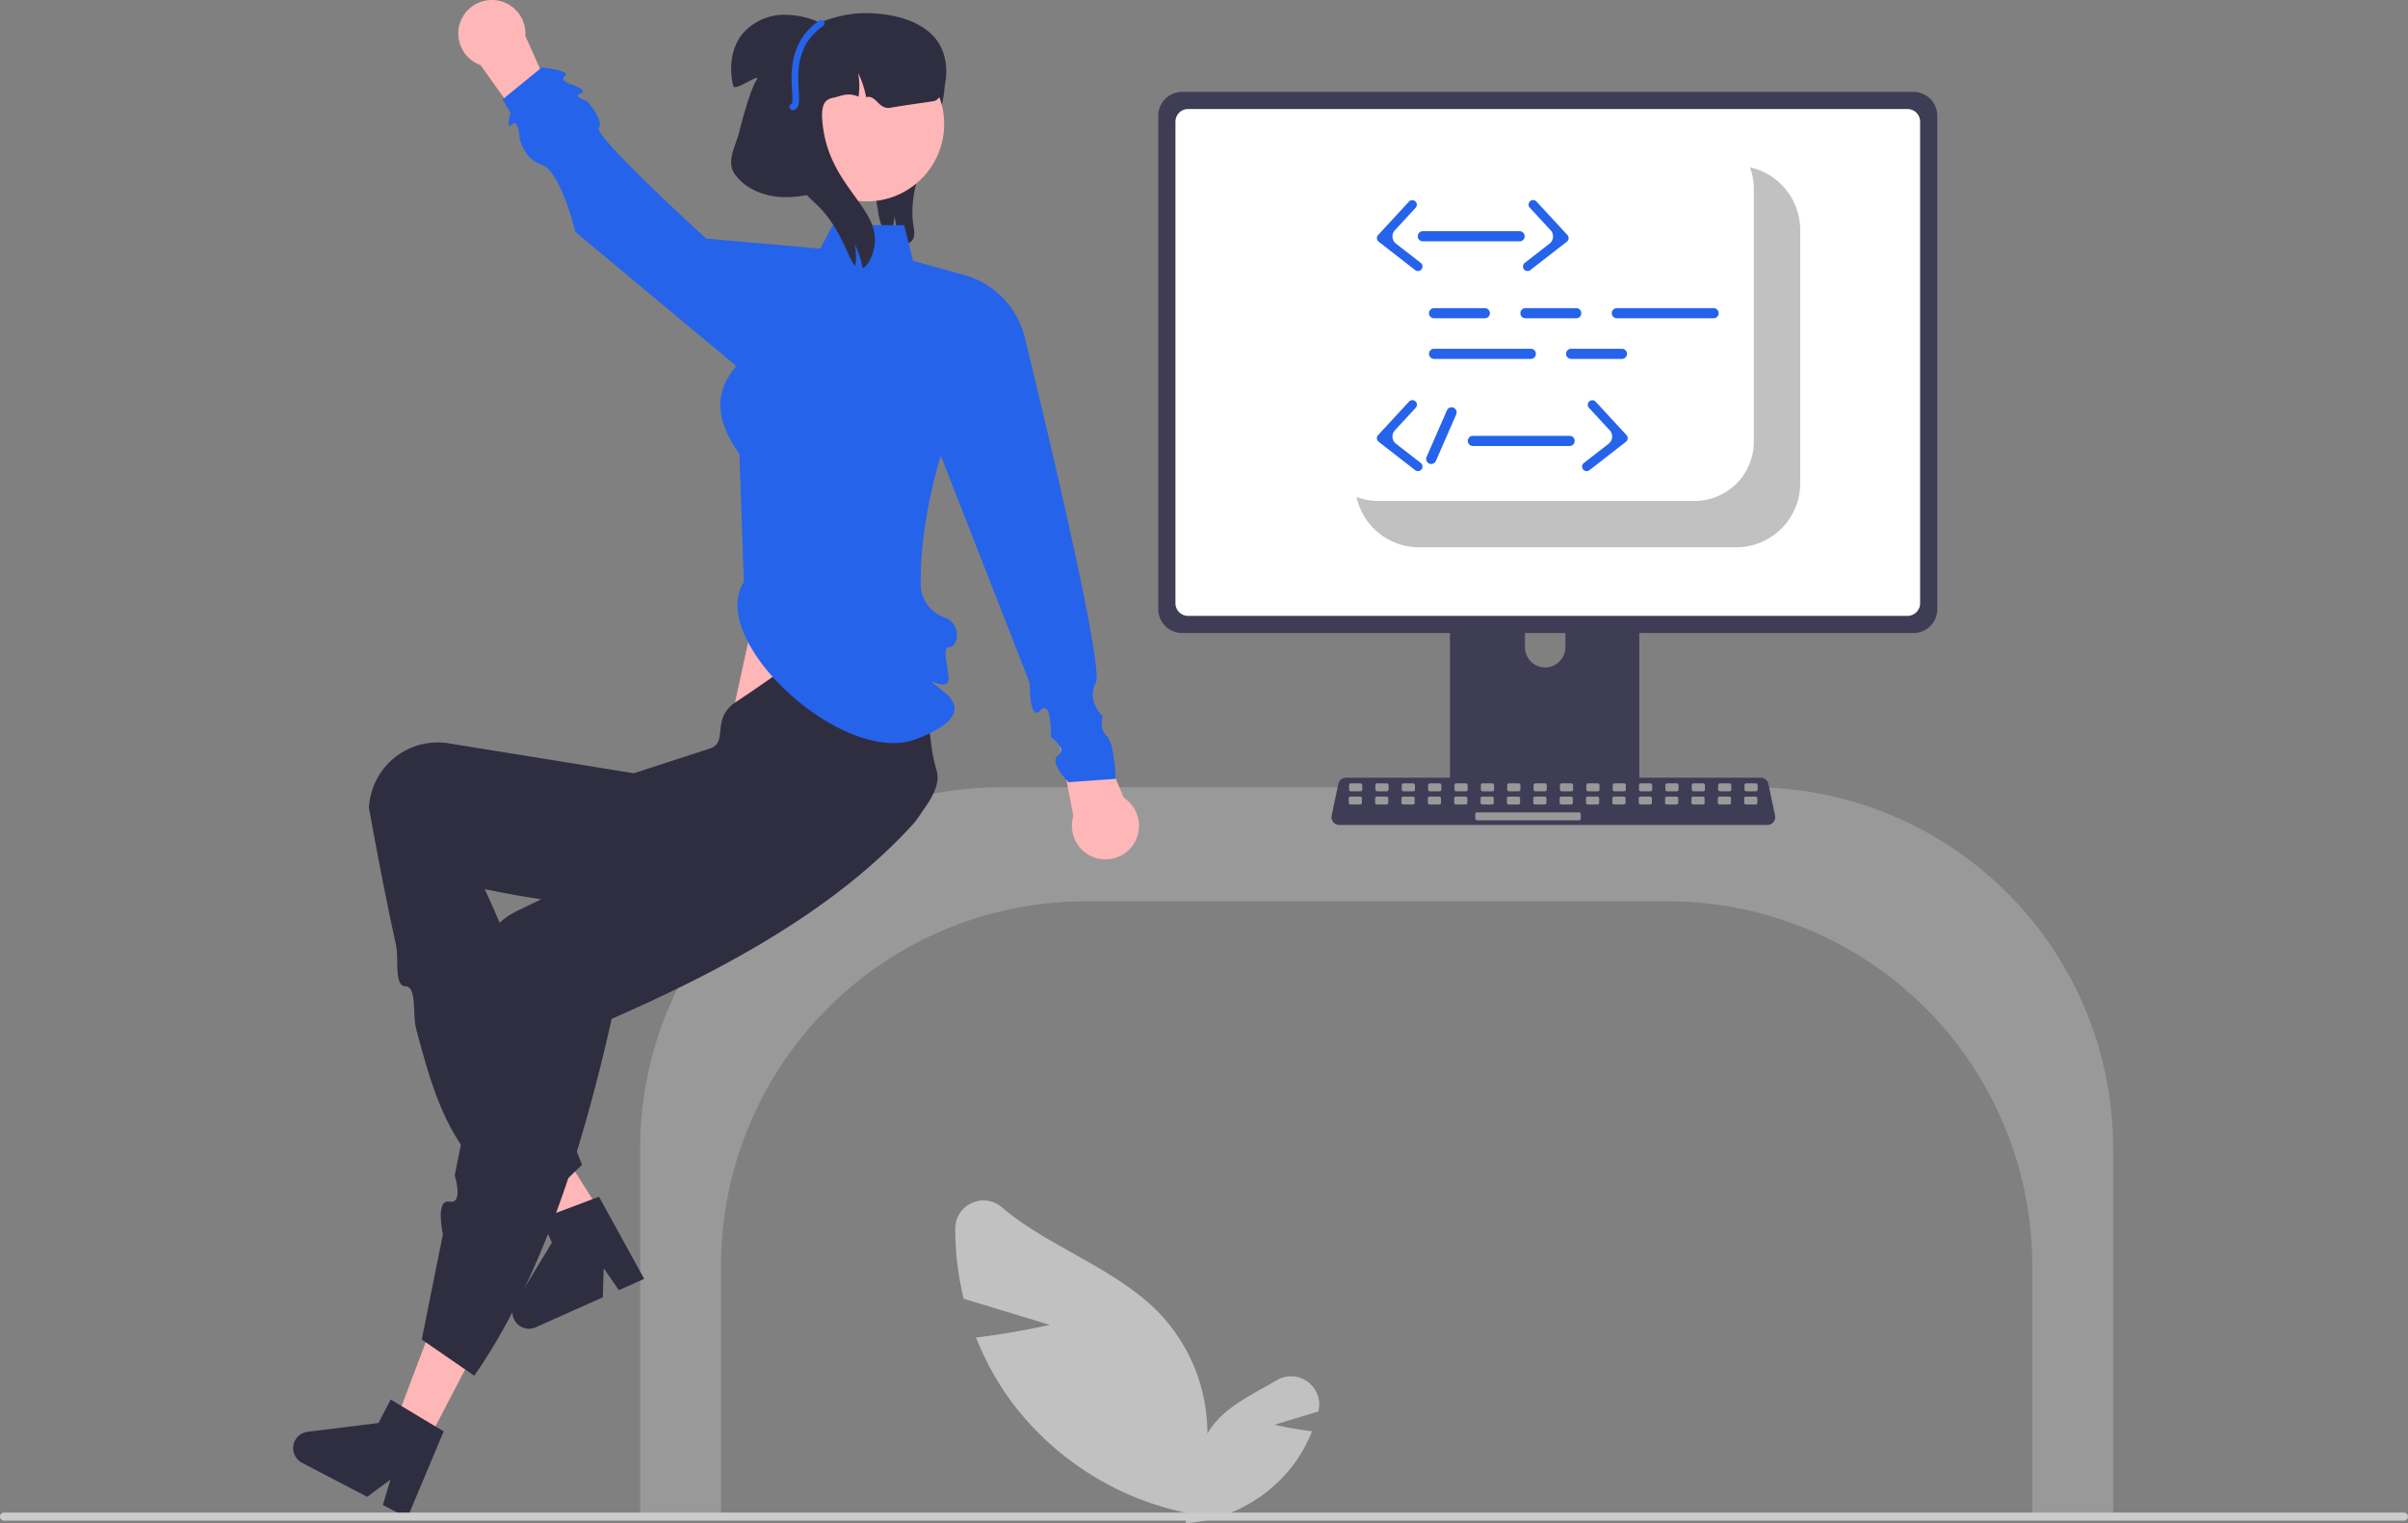 <svg xmlns="http://www.w3.org/2000/svg" data-name="Layer 1" width="717.67" height="453.964"
    viewBox="0 0 717.67 453.964" xmlns:xlink="http://www.w3.org/1999/xlink">
    <rect x="0" y="0" width="717.67" height="453.964" fill="#808080" stroke="none"/>
    <path
        d="M527.601,309.438a3.827,3.827,0,0,1-4.314,1.257,5.829,5.829,0,0,1-.679-.248,28.826,28.826,0,0,0-.367-7.989,21.362,21.362,0,0,1-1.64,6.57,8.911,8.911,0,0,1-1.76-2.513,22.425,22.425,0,0,1-1.603-6.046c-1.204-7.088-2.393-14.462-.428-21.389,2.879-10.119,11.957-17.393,15.749-27.211l1.868-1.677c3.198,5.445,3.339,12.212,2.036,18.387-1.297,6.187-3.909,11.994-5.975,17.96s-3.613,12.313-2.655,18.556C528.054,306.566,528.39,308.181,527.601,309.438Z"
        transform="translate(-255.615 -237.961)" fill="#2f2e41" />
    <polygon points="230.469 157.098 218.295 212.779 271.469 230.098 263.65 157.098 230.469 157.098" fill="#ffb6b6" />
    <path
        d="M861.314,690.559h24.096V580.09A107.653,107.653,0,0,0,777.879,472.559H553.94A107.653,107.653,0,0,0,446.41,580.09V690.559h24.096V615.09A108.654,108.654,0,0,1,579.036,506.559H752.783A108.654,108.654,0,0,1,861.314,615.09Z"
        transform="translate(-255.615 -237.961)" fill="#999999" />
    <path
        d="M568.509,632.767l-25.68-7.775a88.484,88.484,0,0,1-2.509-20.963,8.399,8.399,0,0,1,13.815-6.355c13.773,11.814,33.948,18.118,46.968,31.58a52.073,52.073,0,0,1,13.888,42.946l5.621,18.181a87.259,87.259,0,0,1-63.977-35.285,84.287,84.287,0,0,1-10.122-18.565C557.405,635.296,568.509,632.767,568.509,632.767Z"
        transform="translate(-255.615 -237.961)" fill="#c1c1c1" />
    <path
        d="M635.438,662.54l13.098-3.966q.025-.104.05-.209a8.409,8.409,0,0,0-12.483-9.094c-5.946,3.532-12.548,6.573-17.289,11.476a26.559,26.559,0,0,0-7.083,21.904l-2.867,9.273a44.505,44.505,0,0,0,32.63-17.996,42.989,42.989,0,0,0,5.162-9.469C641.101,663.83,635.438,662.54,635.438,662.54Z"
        transform="translate(-255.615 -237.961)" fill="#c1c1c1" />
    <path
        d="M741.463,391.091H690.458a2.721,2.721,0,0,0-2.717,2.724v80.574h56.447V393.815A2.723,2.723,0,0,0,741.463,391.091Zm-25.331,45.781a6.051,6.051,0,0,1-6.023-6.023v-9.293a6.023,6.023,0,0,1,12.046,0v9.293a6.051,6.051,0,0,1-6.023,6.023Z"
        transform="translate(-255.615 -237.961)" fill="#3f3d56" />
    <path
        d="M825.924,265.347H607.895a7.078,7.078,0,0,0-7.066,7.066V419.54a7.073,7.073,0,0,0,7.066,7.066h218.029a7.073,7.073,0,0,0,7.066-7.066V272.413A7.078,7.078,0,0,0,825.924,265.347Z"
        transform="translate(-255.615 -237.961)" fill="#3f3d56" />
    <path
        d="M824.104,270.45H609.717a3.787,3.787,0,0,0-3.779,3.787V417.718a3.786,3.786,0,0,0,3.779,3.779H824.104a3.786,3.786,0,0,0,3.779-3.779V274.237A3.787,3.787,0,0,0,824.104,270.45Z"
        transform="translate(-255.615 -237.961)" fill="#fff" />
    <path
        d="M687.565,471.812v7.774a1.523,1.523,0,0,0,1.52,1.52h53.758a1.527,1.527,0,0,0,1.52-1.52V471.812Z"
        transform="translate(-255.615 -237.961)" fill="#3f3d56" />
    <path
        d="M782.345,483.811H654.796a2.346,2.346,0,0,1-2.296-2.83l1.979-9.4a2.356,2.356,0,0,1,2.296-1.863H780.366a2.356,2.356,0,0,1,2.296,1.863l1.979,9.4a2.346,2.346,0,0,1-2.296,2.83Z"
        transform="translate(-255.615 -237.961)" fill="#3f3d56" />
    <rect x="402.066" y="233.45" width="3.928" height="2.357" rx="0.488" fill="#999999" />
    <rect x="409.923" y="233.45" width="3.928" height="2.357" rx="0.488" fill="#999999" />
    <rect x="417.779" y="233.45" width="3.928" height="2.357" rx="0.488" fill="#999999" />
    <rect x="425.636" y="233.45" width="3.928" height="2.357" rx="0.488" fill="#999999" />
    <rect x="433.493" y="233.45" width="3.928" height="2.357" rx="0.488" fill="#999999" />
    <rect x="441.35" y="233.45" width="3.928" height="2.357" rx="0.488" fill="#999999" />
    <rect x="449.207" y="233.45" width="3.928" height="2.357" rx="0.488" fill="#999999" />
    <rect x="457.063" y="233.45" width="3.928" height="2.357" rx="0.488" fill="#999999" />
    <rect x="464.92" y="233.45" width="3.928" height="2.357" rx="0.488" fill="#999999" />
    <rect x="472.777" y="233.45" width="3.928" height="2.357" rx="0.488" fill="#999999" />
    <rect x="480.634" y="233.45" width="3.928" height="2.357" rx="0.488" fill="#999999" />
    <rect x="488.49" y="233.45" width="3.928" height="2.357" rx="0.488" fill="#999999" />
    <rect x="496.347" y="233.45" width="3.928" height="2.357" rx="0.488" fill="#999999" />
    <rect x="504.204" y="233.45" width="3.928" height="2.357" rx="0.488" fill="#999999" />
    <rect x="512.061" y="233.45" width="3.928" height="2.357" rx="0.488" fill="#999999" />
    <rect x="519.917" y="233.45" width="3.928" height="2.357" rx="0.488" fill="#999999" />
    <rect x="401.973" y="237.378" width="3.928" height="2.357" rx="0.488" fill="#999999" />
    <rect x="409.83" y="237.378" width="3.928" height="2.357" rx="0.488" fill="#999999" />
    <rect x="417.687" y="237.378" width="3.928" height="2.357" rx="0.488" fill="#999999" />
    <rect x="425.543" y="237.378" width="3.928" height="2.357" rx="0.488" fill="#999999" />
    <rect x="433.4" y="237.378" width="3.928" height="2.357" rx="0.488" fill="#999999" />
    <rect x="441.257" y="237.378" width="3.928" height="2.357" rx="0.488" fill="#999999" />
    <rect x="449.114" y="237.378" width="3.928" height="2.357" rx="0.488" fill="#999999" />
    <rect x="456.97" y="237.378" width="3.928" height="2.357" rx="0.488" fill="#999999" />
    <rect x="464.827" y="237.378" width="3.928" height="2.357" rx="0.488" fill="#999999" />
    <rect x="472.684" y="237.378" width="3.928" height="2.357" rx="0.488" fill="#999999" />
    <rect x="480.541" y="237.378" width="3.928" height="2.357" rx="0.488" fill="#999999" />
    <rect x="488.398" y="237.378" width="3.928" height="2.357" rx="0.488" fill="#999999" />
    <rect x="496.254" y="237.378" width="3.928" height="2.357" rx="0.488" fill="#999999" />
    <rect x="504.111" y="237.378" width="3.928" height="2.357" rx="0.488" fill="#999999" />
    <rect x="511.968" y="237.378" width="3.928" height="2.357" rx="0.488" fill="#999999" />
    <rect x="519.825" y="237.378" width="3.928" height="2.357" rx="0.488" fill="#999999" />
    <rect x="439.686" y="242.092" width="31.427" height="2.357" rx="0.488" fill="#999999" />
    <path
        d="M792.138,306.469v75.52a19.073,19.073,0,0,1-19.07,19.07h-94.52a19.081,19.081,0,0,1-17.51-11.49,17.984,17.984,0,0,1-1.13-3.51,17.367,17.367,0,0,0,6.3,1.17h94.52a17.605,17.605,0,0,0,17.58-17.58v-75.52a17.368,17.368,0,0,0-1.17-6.3,17.988,17.988,0,0,1,3.51,1.13A19.081,19.081,0,0,1,792.138,306.469Z"
        transform="translate(-255.615 -237.961)" fill="#c1c1c1" />
    <polygon points="183.897 368.973 174.522 374.778 146.903 340.828 160.739 332.262 183.897 368.973" fill="#ffb6b6" />
    <path
        d="M447.605,619.06l-7.541,3.367-4.524-6.519-.269,8.659-20.001,8.929a4.924,4.924,0,0,1-6.214-7.056l11.048-18.162-3.213-7.198,17.248-6.497Z"
        transform="translate(-255.615 -237.961)" fill="#2f2e41" />
    <path
        d="M413.25,600.403l15.834-15.344c-11.764-29.029-12.704-47.022-29.012-82.131,38.693,7.914,66.356,7.433,98.356.337,10.833-2.365,38.786-23.956,36.487-35.027q-.161-.776-.381-1.538c-3.435-11.711-1.016-29.646-8.451-42.642-13.755-5.186-34.653,12.326-51,23-7.883,5.147-2.112,12.161-8,14l-22.569,7.326-55.373-8.943a20.511,20.511,0,0,0-23.376,17.359q-.141.902-.204,1.813c2.548,14.103,5.204,27.837,8.063,40.873.923,4.208-.635,12.275,2.836,12.395s2.073,8.464,3.154,12.543C386.269,569.54,390.477,581.694,413.25,600.403Z"
        transform="translate(-255.615 -237.961)" fill="#2f2e41" />
    <polygon points="127.329 429.745 117.562 424.647 133.015 383.711 147.43 391.235 127.329 429.745" fill="#ffb6b6" />
    <path
        d="M381.316,637.145l15.661,10.783c19.195-27.76,31.658-64.854,40.939-106.36,36.139-15.765,67.761-33.801,89.796-57.993a20.915,20.915,0,0,0-1.209-29.095q-.578-.542-1.196-1.039c-9.545-7.603-30.743-3.228-44.292-9.583l-24.204,33.5,2.782,7.803-8.42,4.099-7.109,3.461-8.138,3.962L409.248,509.669a20.484,20.484,0,0,0-9.089,27.629q.404.818.878,1.6l-9.908,49.36s2.726,8.593-1.563,7.789-1.952,9.725-1.952,9.725Z"
        transform="translate(-255.615 -237.961)" fill="#2f2e41" />
    <path
        d="M377.029,690.267l-7.321-3.821,2.301-7.594-6.955,5.165-19.418-10.135a4.924,4.924,0,0,1,1.673-9.252l21.096-2.616,3.647-6.988,15.802,9.486Z"
        transform="translate(-255.615 -237.961)" fill="#2f2e41" />
    <path d="M590.506,475.665l-11.423-27.606-9,5,5.435,28.082a10.001,10.001,0,1,0,14.988-5.476Z"
        transform="translate(-255.615 -237.961)" fill="#ffb6b6" />
    <path
        d="M398.823,257.368l17.381,24.3,7.633-6.909L412.18,248.638a10.001,10.001,0,1,0-13.357,8.73Z"
        transform="translate(-255.615 -237.961)" fill="#ffb6b6" />
    <path
        d="M477.312,411.382c-11.274,17.486,30.028,55.586,51.772,46.677,3.807-1.56,16.904-6.713,7.952-13.856s1.038.851,1.274-3.799c.158-3.109-2.249-9.929.262-9.637s3.953-6.971-1.517-8.822a10.618,10.618,0,0,1-7-9c-.523-19.167,5.968-39.177,5.968-39.177l26.498,67.735s-.196,11.719,3.183,8.137,3.133,8.009,3.133,8.009,5.025,3.507,2.135,5.458,3.111,7.952,3.111,7.952l14-1s-.219-10.4-2.61-12.7-1.216-5.919-1.216-5.919-4.928-4.584-2.051-9.983-20.951-101.961-20.951-101.961a25.72,25.72,0,0,0-18.366-19.62l-15.121-4.163-2.685-10.653H503.792l-3.709,7-34-3s-33.643-30.61-32-33-3.573-7.986-3.573-7.986-4.454-1.458-1.941-2.236-2.237-2.578-2.237-2.578-4.4-1.156-2.325-2.678-6.925-2.522-6.925-2.522l-11.677,9.528,2.36,4.002s-1.439,5.449.439,3.46,2.232,3.784,2.232,3.784.959,6.322,6.646,8.227,10,20,10,20l48,40c-7.311,8.391-5.571,17.166.906,26.142Z"
        transform="translate(-255.615 -237.961)" fill="#2563EB" />
    <circle cx="258.343" cy="36.964" r="23.056" fill="#ffb6b6" />
    <path
        d="M534.083,268.059c-.59.17-9.25,1.3-13,2-3.68.69-4.32-4-7.33-3.12a.127.127,0,0,0-.01-.06,28.344,28.344,0,0,0-2.37-7.17,21.178,21.178,0,0,1,.17,6.6.984.984,0,0,1-.02.17c-.01.1-.03.19-.04.29-3.18-1.4-5.2-.15-7.4.29-2.46.49-4.38,1.57-3,10,2.83,17.34,17.55,23.53,15,35-.5,2.27-1.76,5.11-3.34,5.82a28.344,28.344,0,0,0-2.37-7.17,21.178,21.178,0,0,1,.17,6.6c-2.45-2.65-4.22-11.91-12.46-19.25-2.03-1.8-12.2-12.48-13.42-15a32.136,32.136,0,0,1,.54,6.11,29.416,29.416,0,0,1-.28,4.1,1.151,1.151,0,0,1-.03.26c-.01.16-.04.3-.06.45-.02.17-.05.33-.08.5-3.33-.48-6.28-1.06-7.67-2.42-6.76-6.58,1.49-19.4,6-31,6.45-16.61,25.18-18.82,27-19,8.02-.81,21.57.91,26,10C539.183,258.429,537.203,267.159,534.083,268.059Z"
        transform="translate(-255.615 -237.961)" fill="#2f2e41" />
    <path
        d="M485.468,271.808l16.701-25.98a25.612,25.612,0,0,0-13.188-3.46,16.419,16.419,0,0,0-12.109,5.711c-3.411,4.239-3.996,10.232-2.718,15.521C474.595,265.427,483,259,481,262c-1.642,2.349-4.327,12.222-5,15-1.084,4.472-4.063,9.062-1.409,12.821,3.139,4.444,8.74,6.654,14.177,6.878s10.788-1.282,15.954-2.989Z"
        transform="translate(-255.615 -237.961)" fill="#2f2e41" />
    <path
        d="M491.886,270.783a1,1,0,0,1-.273-1.962c.262-.433.155-2.253.068-3.725-.325-5.524-.87-14.769,8.106-21.01a1.0 1,0,0,1,1.142,1.642c-8.055,5.601-7.571,13.815-7.251,19.25.183,3.107.315,5.352-1.57,5.779A.994.994,0,0,1,491.886,270.783Z"
        transform="translate(-255.615 -237.961)" fill="#2563EB" />
    <path
        d="M255.615,689.912a1.186,1.186,0,0,0,1.183,1.19H972.095a1.19,1.19,0,0,0,0-2.38h-715.29a1.186,1.186,0,0,0-1.19,1.183Z"
        transform="translate(-255.615 -237.961)" fill="#ccc" />
    <path d="M698.15,332.811H683.017a1.513,1.513,0,0,1,0-3.026h15.132a1.513,1.513,0,0,1,0,3.026Z"
        transform="translate(-255.615 -237.961)" fill="#2563EB" />
    <path d="M725.387,332.811H710.255a1.513,1.513,0,1,1,0-3.026h15.132a1.513,1.513,0,1,1,0,3.026Z"
        transform="translate(-255.615 -237.961)" fill="#2563EB" />
    <path d="M739.006,344.916H723.874a1.513,1.513,0,1,1,0-3.026h15.132a1.513,1.513,0,1,1,0,3.026Z"
        transform="translate(-255.615 -237.961)" fill="#2563EB" />
    <path d="M711.852,344.916H683.017a1.513,1.513,0,0,1,0-3.026H711.852a1.513,1.513,0,0,1,0,3.026Z"
        transform="translate(-255.615 -237.961)" fill="#2563EB" />
    <path d="M766.327,332.811H737.493a1.513,1.513,0,0,1,0-3.026h28.834a1.513,1.513,0,1,1,0,3.026Z"
        transform="translate(-255.615 -237.961)" fill="#2563EB" />
    <path d="M708.509,309.887H679.675a1.513,1.513,0,1,1,0-3.026h28.834a1.513,1.513,0,1,1,0,3.026Z"
        transform="translate(-255.615 -237.961)" fill="#2563EB" />
    <path
        d="M710.88,318.727a1.355,1.355,0,0,1-.832-2.425l7.383-5.739a2.714,2.714,0,0,0,.328-3.984l-6.199-6.711a1.355,1.355,0,1,1,1.99-1.839l9.205,9.965a1.355,1.355,0,0,1-.163,1.99l-10.881,8.458A1.351,1.351,0,0,1,710.88,318.727Z"
        transform="translate(-255.615 -237.961)" fill="#2563EB" />
    <path
        d="M678.216,318.727a1.355,1.355,0,0,0,.832-2.425l-7.383-5.739a2.714,2.714,0,0,1-.328-3.984l6.199-6.711a1.355,1.355,0,0,0-1.99-1.839l-9.205,9.965a1.355,1.355,0,0,0,.163,1.99l10.881,8.458A1.351,1.351,0,0,0,678.216,318.727Z"
        transform="translate(-255.615 -237.961)" fill="#2563EB" />
    <path d="M723.416,370.867H694.581a1.513,1.513,0,0,1,0-3.026h28.834a1.513,1.513,0,0,1,0,3.026Z"
        transform="translate(-255.615 -237.961)" fill="#2563EB" />
    <path
        d="M728.497,378.352a1.355,1.355,0,0,1-.832-2.425l7.383-5.739a2.714,2.714,0,0,0,.328-3.984l-6.199-6.711a1.355,1.355,0,0,1,1.99-1.839l9.205,9.965a1.355,1.355,0,0,1-.163,1.99l-10.881,8.458A1.351,1.351,0,0,1,728.497,378.352Z"
        transform="translate(-255.615 -237.961)" fill="#2563EB" />
    <path
        d="M678.216,378.352a1.355,1.355,0,0,0,.832-2.425l-7.383-5.739a2.714,2.714,0,0,1-.328-3.984l6.199-6.711a1.355,1.355,0,1,0-1.99-1.839l-9.205,9.965a1.355,1.355,0,0,0,.163,1.99l10.881,8.458A1.351,1.351,0,0,0,678.216,378.352Z"
        transform="translate(-255.615 -237.961)" fill="#2563EB" />
    <path
        d="M680.789,374.113l6.061-13.865a1.513,1.513,0,0,1,2.773,1.212l-6.061,13.865a1.513,1.513,0,1,1-2.773-1.212Z"
        transform="translate(-255.615 -237.961)" fill="#2563EB" />
</svg>